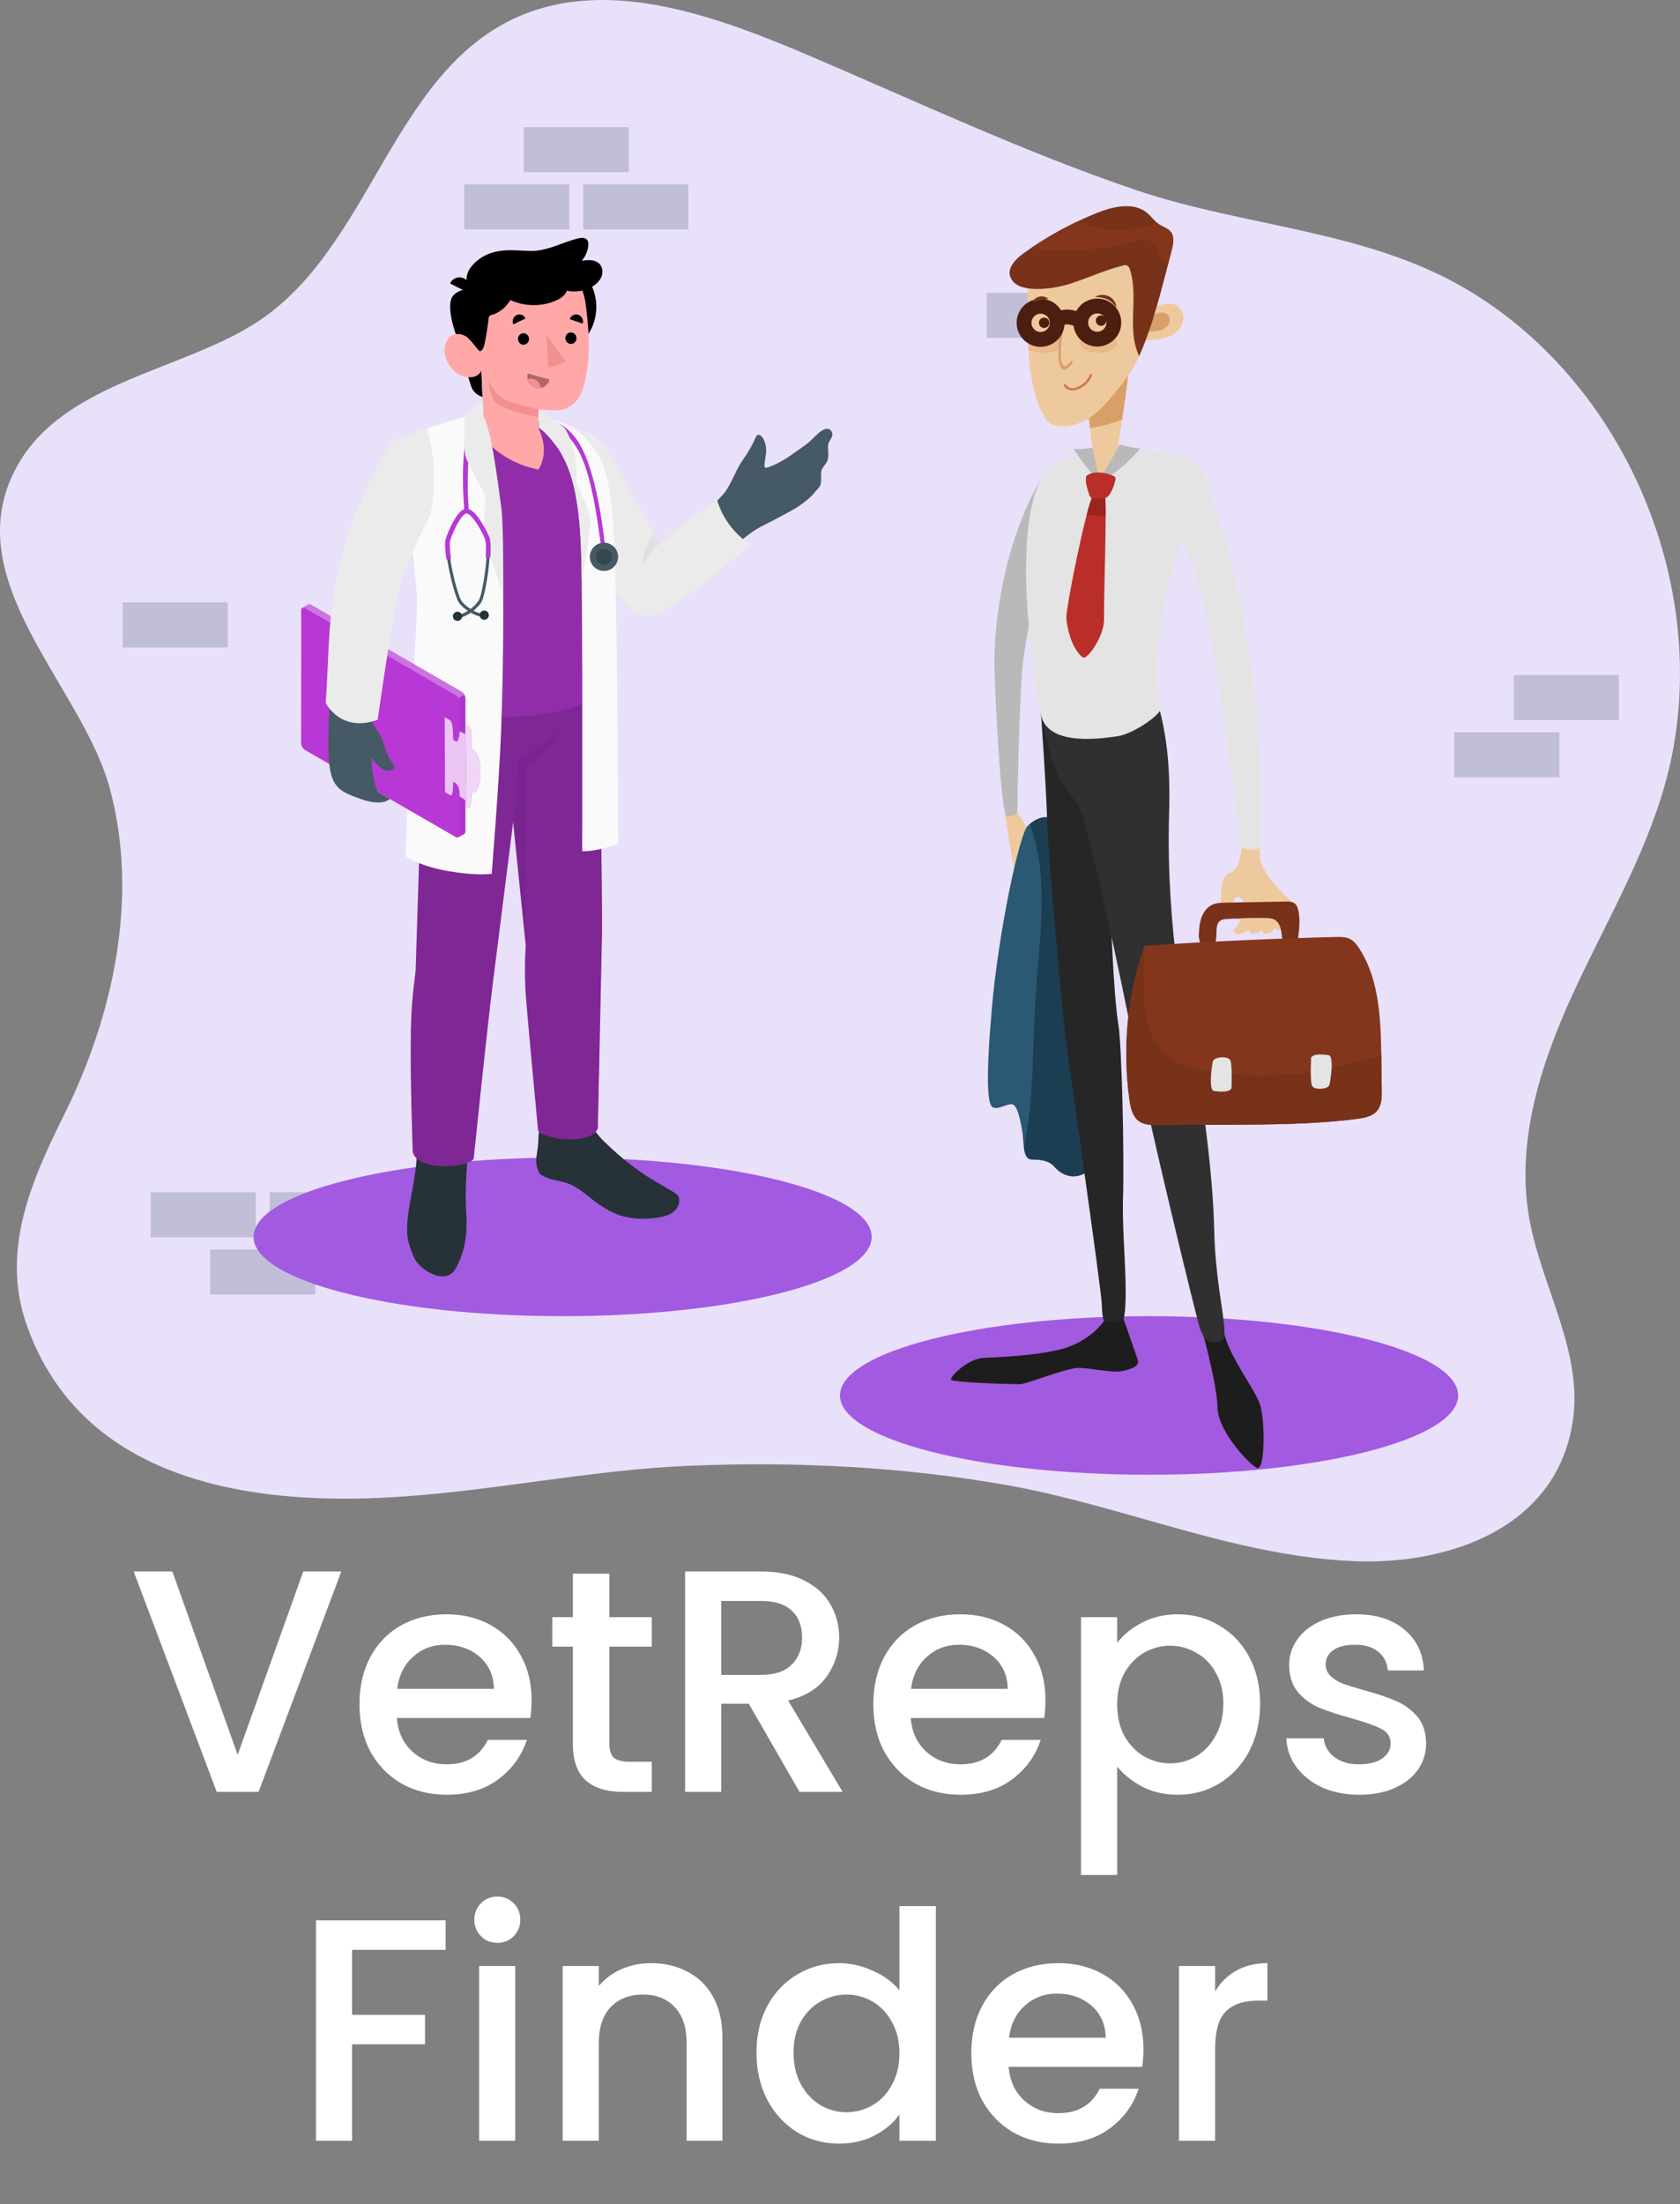 <svg width="106" height="139" viewBox="0 0 106 139" fill="none" xmlns="http://www.w3.org/2000/svg">
<rect x="0" y="0" width="106" height="139" fill="#808080" stroke="none"/>
<path d="M99.197 62.768C97.195 67.146 95.662 71.984 96.472 76.734C97.207 81.022 99.811 85.069 99.266 89.388C98.968 91.763 97.95 93.612 96.496 95C96.201 95.286 95.889 95.548 95.561 95.791C94.569 96.528 93.433 97.102 92.218 97.524C91.76 97.68 91.297 97.817 90.822 97.935C90.076 98.121 89.313 98.254 88.546 98.341C88.256 98.372 87.968 98.398 87.675 98.421C87.077 98.459 86.482 98.473 85.887 98.462C85.724 98.459 85.566 98.454 85.406 98.447C85.288 98.443 85.167 98.436 85.049 98.428C84.671 98.41 84.296 98.384 83.923 98.348C83.269 98.291 82.62 98.211 81.973 98.117C79.491 97.751 77.057 97.151 74.632 96.483C74.58 96.469 74.525 96.455 74.474 96.438C70.856 95.442 67.256 94.318 63.57 93.661C56.992 92.493 50.279 92.164 43.609 92.429C37.175 92.681 30.873 94.091 24.481 94.433C18.033 94.778 10.94 94.03 6.161 90.075C6.053 89.985 5.946 89.895 5.84 89.801C4.048 88.231 2.605 86.181 1.677 83.537C0.027 78.829 1.994 74.427 4.072 70.244C7.134 64.076 8.799 56.58 6.917 49.683C5.151 43.204 -2.776 36.6 1.014 29.514C3.958 24.012 11.691 23.399 16.449 20.159C23.282 15.508 24.732 5.06 32.11 1.329C37.975 -1.637 44.999 0.928 51.046 3.504C57.726 6.351 64.682 9.619 71.704 11.994C78.551 14.313 86.253 14.511 92.562 18.258C102.956 24.419 108.342 37.946 105.024 49.565C103.702 54.197 101.197 58.386 99.197 62.768Z" fill="#E9E0FA"/>
<path d="M19.893 78.793H13.262V81.634H19.893V78.793Z" fill="#C1BED7"/>
<path d="M16.135 75.184H9.504V78.026H16.135V75.184Z" fill="#C1BED7"/>
<path d="M23.647 75.184H17.016V78.026H23.647V75.184Z" fill="#C1BED7"/>
<path d="M33.041 10.859H39.672V8.018H33.041V10.859Z" fill="#C1BED7"/>
<path d="M36.799 14.468H43.43V11.626H36.799V14.468Z" fill="#C1BED7"/>
<path d="M29.291 14.468H35.922V11.626H29.291V14.468Z" fill="#C1BED7"/>
<path d="M95.513 45.409H102.145V42.567H95.513V45.409Z" fill="#C1BED7"/>
<path d="M91.76 49.018H98.391V46.176H91.76V49.018Z" fill="#C1BED7"/>
<path d="M14.369 37.988H7.738V40.83H14.369V37.988Z" fill="#C1BED7"/>
<path d="M68.889 18.47H62.258V21.312H68.889V18.47Z" fill="#C1BED7"/>
<path d="M72.5 93C83.27 93 92 90.761 92 88C92 85.239 83.27 83 72.5 83C61.73 83 53 85.239 53 88C53 90.761 61.73 93 72.5 93Z" fill="#A25AE0"/>
<path d="M35.5 83C46.27 83 55 80.761 55 78C55 75.239 46.27 73 35.5 73C24.73 73 16 75.239 16 78C16 80.761 24.73 83 35.5 83Z" fill="#A25AE0"/>
<path d="M65.978 29.752C65.978 29.752 62.981 33.895 62.74 41.448C62.716 42.195 62.999 49.331 63.437 51.422C63.518 51.81 64.195 52.279 64.198 50.948C64.2 49.617 64.338 43.098 64.58 41.425C64.823 39.752 65.915 34.283 66.755 32.955" fill="#B9B9B9"/>
<path d="M63.438 51.422C63.438 51.422 63.903 54.725 64.101 55.263C64.3 55.801 65.524 55.622 65.899 55.246C66.273 54.871 66.456 54.231 66.356 53.845C66.256 53.459 65.788 53.764 65.509 53.498C65.23 53.233 64.716 51.829 64.18 51.28C64.18 51.28 63.834 51.568 63.438 51.422Z" fill="#EFC99E"/>
<path d="M64.863 52.058C64.306 52.559 62.99 58.904 62.588 63.513C62.187 68.122 62.296 69.677 62.647 69.832C62.998 69.988 63.439 69.635 63.82 69.631C64.201 69.627 64.402 70.737 64.504 71.371C64.605 72.006 64.519 73.086 65.06 73.113C65.6 73.14 66.14 73.135 66.525 73.576C66.91 74.017 67.495 74.329 68.187 74.1C68.878 73.871 69.191 73.36 69.409 72.882C69.627 72.403 68.675 65.679 68.718 63.519C68.761 61.359 69.435 61.194 69.327 60.274C69.219 59.354 68.108 49.138 64.863 52.058Z" fill="#2B5873"/>
<path d="M68.721 63.519C68.764 61.359 69.438 61.194 69.33 60.274C69.223 59.364 68.134 49.36 64.971 51.97C64.978 51.984 64.986 51.996 64.992 52.011C66.29 55.488 65.514 59.655 65.314 63.255C65.141 66.356 65.231 69.379 64.606 72.369C64.66 72.768 64.767 73.098 65.063 73.113C65.603 73.14 66.143 73.135 66.528 73.576C66.914 74.017 67.499 74.329 68.19 74.1C68.881 73.871 69.194 73.36 69.412 72.882C69.63 72.404 68.678 65.679 68.721 63.519Z" fill="#1C3E52"/>
<path d="M75.879 84.016C75.879 84.016 76.796 87.317 76.816 88.759C76.835 90.201 78.724 92.252 79.28 92.562C79.837 92.872 79.823 89.601 79.514 88.613C79.204 87.625 77.585 85.61 77.222 84.013L75.879 84.016Z" fill="#1E1D1D"/>
<path d="M65.652 44.568C65.652 44.568 66.01 49.543 66.07 51.756C66.131 53.969 67.068 64.143 67.222 65.396C67.376 66.649 69.516 81.465 69.52 82.276C69.525 83.087 69.7 84.023 70.43 83.894C71.518 83.702 70.764 78.655 70.855 75.631C70.947 72.606 70.769 65.861 70.569 64.642C70.228 62.566 70.047 57.123 69.966 54.196C69.885 51.286 70.471 45.391 70.471 45.391" fill="#262626"/>
<path d="M72.712 43.258C73.684 46.046 73.846 48.51 73.763 51.335C73.549 58.534 74.875 65.075 75.185 66.003C75.617 67.299 76.537 73.662 76.611 77.579C76.685 81.496 77.674 84.347 77.054 84.551C76.561 84.712 76.018 84.85 75.655 83.58C75.31 82.375 72.537 70.944 71.713 66.739C71.196 64.096 69.657 56.326 68.229 51.177C68.103 50.722 66.99 49.52 66.615 48.61C66.345 47.958 65.746 45.427 65.656 44.988" fill="#303030"/>
<path d="M65.146 41.651C65.258 42.538 65.473 44.238 65.697 45.143C66.186 47.12 69.636 46.548 70.516 46.428C71.278 46.323 72.743 45.453 73.189 44.828C73.189 44.828 72.971 43.3 72.982 42.597C73.037 38.764 73.816 35.775 75.307 32.244C75.621 31.501 75.972 30.694 75.763 29.915C75.61 29.347 75.241 29.098 74.624 28.88C74.07 28.684 73.389 28.536 72.805 28.465C70.304 28.159 66.597 28.51 65.76 30.036C64.36 32.584 64.654 37.778 65.146 41.651Z" fill="#E4E4E4"/>
<path d="M68.59 25.506C68.729 26.635 68.868 27.764 69.007 28.893C69.02 28.997 69.082 30.011 69.138 30.099C69.275 30.317 69.345 30.248 69.597 30.192C69.72 30.165 70.382 28.887 70.433 28.687C70.578 28.117 71.216 23.78 71.284 22.661" fill="#EFC99E"/>
<path d="M70.803 26.458C71.017 25.014 71.245 23.305 71.284 22.661L68.59 25.506L68.774 26.998C69.478 26.902 70.148 26.709 70.803 26.458Z" fill="#D8A068"/>
<path d="M64.879 17.371C64.791 18.927 64.796 20.489 64.893 22.045C64.984 23.506 65.171 25.008 65.892 26.281C65.975 26.428 66.068 26.575 66.204 26.675C66.32 26.761 66.461 26.808 66.602 26.84C67.334 27.002 68.111 26.764 68.737 26.35C69.363 25.936 69.862 25.36 70.339 24.78C71.079 23.879 71.804 22.919 72.112 21.793C72.205 21.453 72.258 21.102 72.311 20.753C72.464 19.742 72.618 18.727 72.622 17.704C72.624 17.204 72.586 16.689 72.364 16.241C72.096 15.7 71.573 15.309 70.997 15.129C70.421 14.95 69.796 14.969 69.209 15.107" fill="#EFC99E"/>
<path d="M72.283 19.894C72.541 19.473 73.03 19.238 73.519 19.17C73.746 19.139 73.987 19.14 74.194 19.239C74.489 19.381 74.669 19.713 74.668 20.04C74.668 20.368 74.504 20.682 74.264 20.906C74.025 21.129 73.716 21.268 73.399 21.346C73.081 21.424 72.752 21.445 72.425 21.457C72.243 21.464 72.052 21.466 71.891 21.381" fill="#EFC99E"/>
<path d="M72.571 20.093C72.704 19.874 72.959 19.752 73.212 19.717C73.33 19.701 73.455 19.702 73.562 19.753C73.715 19.827 73.808 19.999 73.808 20.169C73.808 20.338 73.723 20.502 73.599 20.617C73.474 20.733 73.314 20.805 73.15 20.846C72.985 20.886 72.814 20.897 72.644 20.904C72.55 20.907 72.451 20.908 72.367 20.864" fill="#D8A068"/>
<path d="M63.776 17.52C64.177 18.524 66.341 18.262 67.475 17.907C68.609 17.552 69.691 17.034 70.844 16.748C70.926 16.727 71.014 16.709 71.093 16.737C71.213 16.781 71.27 16.916 71.307 17.038C71.85 18.808 71.074 20.787 71.876 22.454C72.765 20.48 73.344 18.035 73.926 15.777C74.027 15.385 74.113 14.925 73.858 14.611C73.679 14.39 73.381 14.312 73.144 14.156C72.85 13.963 72.651 13.655 72.381 13.43C71.522 12.715 70.233 13.017 69.196 13.433C67.546 14.097 65.977 14.963 64.536 16.006C64.036 16.369 63.495 16.97 63.776 17.52Z" fill="#783219"/>
<path d="M73.148 14.156C73.114 14.133 73.084 14.105 73.052 14.079C71.499 14.664 69.415 14.622 67.949 13.985C66.961 14.456 66.008 15 65.102 15.614C65.839 15.917 66.948 15.799 67.577 15.774C68.791 15.727 70.044 15.644 71.225 15.345C71.778 15.205 72.362 14.934 72.83 15.396C73.076 15.639 73.167 16.012 73.325 16.307C73.429 16.502 73.54 16.667 73.666 16.811C73.755 16.464 73.843 16.118 73.931 15.777C74.032 15.384 74.118 14.925 73.862 14.611C73.683 14.39 73.386 14.312 73.148 14.156Z" fill="#83361B"/>
<path d="M67.119 24.333C67.602 25.05 68.719 24.305 68.896 23.685C68.924 23.588 68.774 23.547 68.746 23.644C68.609 24.125 67.652 24.846 67.253 24.255C67.197 24.172 67.063 24.25 67.119 24.333Z" fill="#D37B4A"/>
<path opacity="0.2" d="M70.505 21.641C70.508 21.97 69.977 22.242 69.318 22.248C68.66 22.254 68.124 21.992 68.121 21.663C68.118 21.334 68.649 21.062 69.307 21.056C69.966 21.05 70.502 21.312 70.505 21.641Z" fill="#D37B4A"/>
<path opacity="0.2" d="M66.838 21.762C66.833 21.62 66.868 21.489 66.893 21.353C66.68 21.19 66.31 21.084 65.888 21.088C65.45 21.092 65.069 21.214 64.863 21.393C64.873 21.6 64.88 21.806 64.893 22.013C65.106 22.177 65.477 22.284 65.9 22.279C66.286 22.276 66.628 22.18 66.844 22.035C66.843 21.945 66.842 21.853 66.838 21.762Z" fill="#D37B4A"/>
<path d="M66.207 20.353C66.209 20.534 66.063 20.683 65.882 20.684C65.701 20.686 65.553 20.54 65.551 20.359C65.549 20.178 65.695 20.03 65.876 20.028C66.057 20.026 66.206 20.172 66.207 20.353Z" fill="#4B1F0F"/>
<path d="M69.801 20.216C69.803 20.397 69.657 20.546 69.476 20.547C69.295 20.549 69.146 20.404 69.144 20.222C69.143 20.041 69.288 19.893 69.47 19.891C69.651 19.889 69.799 20.035 69.801 20.216Z" fill="#4B1F0F"/>
<path d="M67.13 19.606C66.946 20.548 66.737 21.537 66.779 22.501C66.812 23.277 67.126 23.675 67.677 22.885C67.735 22.802 67.599 22.724 67.542 22.806C67.158 23.357 66.956 22.983 66.935 22.501C66.919 22.122 66.957 21.739 67 21.363C67.066 20.787 67.17 20.216 67.281 19.648C67.3 19.549 67.149 19.507 67.13 19.606Z" fill="#D8A068"/>
<path d="M66.703 20.348C66.709 20.925 66.245 21.397 65.668 21.403C65.091 21.408 64.619 20.945 64.613 20.368C64.608 19.79 65.072 19.318 65.649 19.313C66.226 19.308 66.698 19.771 66.703 20.348Z" stroke="#4B1F0F" stroke-width="0.936" stroke-miterlimit="10"/>
<path d="M70.278 20.331C70.283 20.909 69.819 21.381 69.242 21.386C68.665 21.392 68.193 20.928 68.188 20.351C68.182 19.774 68.646 19.302 69.223 19.296C69.8 19.291 70.272 19.755 70.278 20.331Z" stroke="#4B1F0F" stroke-width="0.936" stroke-miterlimit="10"/>
<path d="M66.699 20.245C66.699 20.245 67.097 19.68 68.188 20.231" stroke="#4B1F0F" stroke-width="0.936" stroke-miterlimit="10"/>
<path d="M74.871 28.984C75.709 29.252 76.145 30.37 76.305 30.84C78.922 38.489 79.731 45.969 79.468 53.984C79.208 54.233 78.744 54.101 78.525 53.814C78.307 53.528 78.265 53.148 78.227 52.789C78.112 51.714 77.961 50.642 77.811 49.571C77.688 48.694 77.565 47.817 77.442 46.94C77.031 44.02 76.621 41.097 75.968 38.222C75.558 36.418 75.038 34.601 74.012 33.061" fill="#E4E4E4"/>
<path d="M68.319 41.458C67.626 40.923 67.325 39.623 67.282 38.996C67.24 38.37 68.544 31.903 68.962 31.254C69.38 30.604 69.584 30.75 69.718 31.247C69.852 31.743 69.633 37.904 69.662 39.011C69.69 40.117 68.579 41.658 68.319 41.458Z" fill="#BA2E2A"/>
<path d="M69.758 32.572C69.76 31.878 69.749 31.375 69.715 31.247C69.581 30.75 69.377 30.605 68.959 31.254C68.863 31.403 68.72 31.858 68.559 32.477C68.959 32.49 69.359 32.526 69.758 32.572Z" fill="#9B2320"/>
<path d="M69.369 30.348C69.222 29.792 69.112 28.922 68.965 28.366C68.955 28.329 68.944 28.289 68.913 28.267C68.878 28.242 68.831 28.248 68.788 28.254C68.442 28.305 68.092 28.326 67.742 28.317C68.203 29.054 68.75 29.737 69.369 30.348Z" fill="#B9B9B9"/>
<path d="M69.367 30.348C69.609 29.741 70.307 28.771 70.549 28.165C70.565 28.125 70.584 28.082 70.622 28.061C70.664 28.038 70.717 28.051 70.764 28.064C71.147 28.168 71.539 28.24 71.934 28.279C71.313 29.046 70.349 29.957 69.367 30.348Z" fill="#B9B9B9"/>
<path d="M68.539 30.02C68.971 29.641 69.8 29.802 70.26 30.015C70.3 30.035 70.342 30.058 70.366 30.096C70.397 30.147 70.388 30.212 70.376 30.271C70.318 30.557 70.213 30.834 70.068 31.087C70.001 31.202 69.921 31.318 69.802 31.38C69.681 31.442 69.538 31.439 69.403 31.436C69.278 31.432 69.153 31.429 69.028 31.425C68.968 31.423 68.906 31.421 68.854 31.391C68.779 31.347 68.747 31.257 68.721 31.174C68.644 30.921 68.437 30.433 68.539 30.02Z" fill="#BA2E2A"/>
<path d="M69.655 83.31C69.655 83.31 68.902 84.45 67.26 84.99C65.849 85.455 63.131 85.589 62.099 85.626C61.068 85.663 59.956 86.808 60.001 87.001C60.047 87.195 64.035 87.296 64.379 87.292C64.723 87.289 67.282 86.269 68.037 86.262C68.793 86.255 70.185 86.602 70.823 86.457C71.46 86.313 71.922 86.143 71.78 85.729C71.639 85.316 70.898 83.188 70.898 83.188C70.898 83.188 70.757 83.473 69.655 83.31Z" fill="#1E1D1D"/>
<path d="M78.334 53.416C78.334 53.416 78.301 54.84 77.611 55.04C76.921 55.24 77.087 56.663 77.008 57.065C76.928 57.467 77.165 57.617 77.484 57.738C77.803 57.86 78.04 58.065 78.247 58.022C78.454 57.978 78.561 57.604 78.711 57.367C78.861 57.131 78.692 56.717 78.418 57.038C78.144 57.359 77.813 57.431 77.756 57.224C77.698 57.017 77.888 56.586 78.095 56.543C78.302 56.5 79.463 54.204 79.47 53.983C79.477 53.763 79.486 53.474 79.486 53.474C79.486 53.474 78.799 53.758 78.334 53.416Z" fill="#EFC99E"/>
<path d="M78.033 56.569C78.033 56.569 78.519 56.493 78.424 57.204C78.33 57.915 78.168 58.396 77.957 58.518C77.746 58.64 77.832 58.888 78.118 58.885C78.403 58.883 78.661 58.788 78.797 58.611C78.797 58.611 78.809 58.934 79.15 58.876C79.49 58.817 79.591 58.65 79.591 58.65C79.591 58.65 79.675 58.856 79.805 58.876C79.934 58.896 80.236 58.822 80.347 58.652C80.438 58.513 80.438 58.513 80.438 58.513C80.438 58.513 80.485 58.651 80.734 58.63C80.983 58.609 81.089 58.212 81.207 57.962C81.324 57.712 81.56 57.249 81.576 57.009C81.592 56.769 79.443 55.304 79.477 53.792L78.85 54.434L78.033 56.569Z" fill="#EFC99E"/>
<path d="M75.637 59.052C75.653 58.669 75.669 58.279 75.79 57.914C75.91 57.549 76.149 57.206 76.5 57.049C76.755 56.935 77.042 56.928 77.32 56.923C78.581 56.9 79.842 56.876 81.102 56.853C81.32 56.849 81.562 56.854 81.723 57.001C81.833 57.103 81.883 57.253 81.915 57.399C82.049 57.993 81.973 58.612 81.895 59.217C81.889 59.266 81.882 59.318 81.851 59.357C81.826 59.389 81.789 59.408 81.753 59.425C81.579 59.508 81.395 59.569 81.206 59.605C81.166 59.613 81.123 59.619 81.086 59.603C81.043 59.584 81.018 59.539 80.999 59.496C80.89 59.247 80.881 58.968 80.833 58.7C80.784 58.432 80.678 58.151 80.445 58.011C80.283 57.914 80.086 57.9 79.897 57.894C79.085 57.864 78.272 57.906 77.46 57.948C77.285 57.957 77.096 57.971 76.961 58.084C76.824 58.199 76.778 58.389 76.762 58.567C76.737 58.864 76.774 59.171 76.676 59.452C76.578 59.733 76.273 59.978 75.996 59.871C75.714 59.761 75.7 59.348 75.637 59.052Z" fill="#783219"/>
<path d="M72.225 59.641C76.243 59.373 80.265 59.188 84.289 59.087C84.603 59.079 84.933 59.075 85.211 59.229C85.443 59.358 85.614 59.582 85.762 59.811C87.049 61.793 87.125 64.355 87.156 66.758C87.164 67.418 87.173 68.077 87.181 68.736C87.187 69.172 87.181 69.645 86.931 69.991C86.64 70.393 86.116 70.494 85.641 70.555C82.9 70.907 80.131 70.918 77.37 70.927C75.914 70.932 74.459 70.938 73.003 70.943C72.603 70.944 72.175 70.936 71.849 70.691C71.439 70.383 71.322 69.803 71.252 69.276C70.82 66.059 71.12 62.671 72.225 59.641Z" fill="#83361B"/>
<path d="M87.152 66.516C83.706 67.676 79.978 68.166 76.369 67.594C74.792 67.345 73.292 66.815 72.65 65.238C71.95 63.517 72.171 61.558 72.192 59.736C71.114 62.742 70.824 66.093 71.252 69.276C71.322 69.803 71.439 70.383 71.849 70.691C72.175 70.936 72.603 70.944 73.003 70.943C74.459 70.938 75.914 70.932 77.37 70.927C80.131 70.918 82.9 70.907 85.641 70.555C86.116 70.493 86.64 70.393 86.931 69.991C87.181 69.645 87.187 69.172 87.181 68.736C87.173 68.077 87.164 67.418 87.156 66.758C87.154 66.678 87.153 66.597 87.152 66.516Z" fill="#783219"/>
<path d="M77.702 68.624C77.702 68.624 77.757 67.21 77.634 66.883C77.511 66.555 76.601 66.646 76.529 66.926C76.457 67.205 76.24 68.762 76.602 68.803C76.963 68.844 77.574 68.906 77.702 68.624Z" fill="#E4E4E4"/>
<path d="M82.724 66.706C82.724 66.706 82.653 68.119 82.773 68.448C82.894 68.776 83.804 68.695 83.879 68.416C83.954 68.137 84.187 66.583 83.826 66.538C83.465 66.493 82.854 66.425 82.724 66.706Z" fill="#E4E4E4"/>
<path d="M69.094 18.722C69.216 18.642 69.361 18.604 69.508 18.596C69.656 18.586 69.808 18.616 69.948 18.678C70.085 18.744 70.211 18.841 70.293 18.968C70.383 19.088 70.429 19.232 70.445 19.374C70.344 19.268 70.263 19.164 70.164 19.082C70.07 18.996 69.967 18.929 69.855 18.879C69.633 18.773 69.379 18.74 69.094 18.722Z" fill="#783219"/>
<path d="M65.144 19.071C65.174 18.974 65.238 18.895 65.315 18.834C65.392 18.771 65.485 18.729 65.583 18.706C65.778 18.663 65.994 18.706 66.136 18.846C66.036 18.864 65.951 18.868 65.868 18.88C65.785 18.89 65.708 18.904 65.631 18.921C65.476 18.953 65.33 19.007 65.144 19.071Z" fill="#783219"/>
<path d="M37.416 71.169C37.474 71.219 37.6 71.406 37.829 71.678C38.031 71.917 38.236 72.097 38.584 72.425C39.134 72.944 39.633 73.341 40.296 73.819C41.012 74.333 41.671 74.675 42.537 75.202C42.625 75.256 42.713 75.318 42.772 75.403C42.821 75.474 42.846 75.559 42.855 75.645C42.893 75.995 42.66 76.331 42.359 76.514C42.059 76.698 41.701 76.758 41.352 76.804C40.559 76.908 39.699 76.87 38.954 76.581C38.296 76.326 37.689 75.906 37.144 75.458C36.679 75.076 36.177 74.712 35.589 74.551C35.084 74.413 34.447 74.36 34.039 73.998C33.722 73.344 33.844 73.015 33.931 72.373C34.004 71.83 33.914 71.06 34.223 71.12L34.791 70.91C34.782 71.21 35.481 71.433 36.035 71.502C36.494 71.559 37.377 71.546 37.4 71.329C37.4 71.329 37.416 71.171 37.416 71.169Z" fill="#263238"/>
<path d="M26.682 70.482C26.211 70.49 26.377 72.272 26.256 73.443C26.126 74.698 25.858 75.654 25.74 76.683C25.605 77.859 25.71 78.352 26.132 79.318C26.46 80.07 28.108 81.101 28.733 80.025C29.366 78.937 29.494 77.722 29.423 76.551C29.348 75.34 29.398 74.519 29.455 73.6C29.511 72.684 29.854 70.818 29.245 70.701L29.215 71.017C28.995 71.455 26.908 71.757 26.661 70.916L26.682 70.482Z" fill="#263238"/>
<path d="M26.755 43.812C26.71 46.093 26.227 61.181 26.227 61.181C26.178 61.758 25.971 62.82 25.927 64.898C25.865 67.912 26.043 72.609 26.043 72.609C26.238 73.881 29.566 73.658 29.887 73.07C29.887 73.07 30.715 65.016 31.091 62.032C31.42 59.429 32.376 51.841 32.376 51.841L33.176 59.663C33.176 59.663 33.053 61.018 33.18 62.802C33.278 64.182 33.948 71.251 33.948 71.251C33.96 71.758 37.259 72.331 37.721 71.152C37.721 71.152 37.961 60.019 37.986 58.753C38.013 57.31 37.812 43.649 37.812 43.649L26.755 43.812Z" fill="#B738D5"/>
<path opacity="0.3" d="M26.755 43.812C26.71 46.093 26.227 61.181 26.227 61.181C26.178 61.758 25.971 62.82 25.927 64.898C25.865 67.912 26.043 72.609 26.043 72.609C26.238 73.881 29.566 73.658 29.887 73.07C29.887 73.07 30.715 65.016 31.091 62.032C31.42 59.429 32.376 51.841 32.376 51.841L33.176 59.663C33.176 59.663 33.053 61.018 33.18 62.802C33.278 64.182 33.948 71.251 33.948 71.251C33.96 71.758 37.259 72.331 37.721 71.152C37.721 71.152 37.961 60.019 37.986 58.753C38.013 57.31 37.812 43.649 37.812 43.649L26.755 43.812Z" fill="black"/>
<path opacity="0.05" d="M32.765 47.722C32.765 47.722 34.082 47.278 35.328 46.075C35.328 46.075 34.919 47.269 33.242 48.252L33.12 59.093L32.379 51.841L32.765 47.722Z" fill="black"/>
<path d="M44.784 32.069C45.116 31.711 45.658 31.16 45.728 31.059C46.263 30.294 46.361 29.735 46.908 28.945C47.454 28.156 47.619 27.712 47.69 27.561C47.843 27.234 48.103 27.538 48.185 27.709C48.321 27.996 48.373 28.324 48.327 28.639C48.294 28.861 48.255 29.087 48.233 29.309C48.214 29.506 48.289 29.532 48.483 29.463C48.881 29.32 49.302 29.108 49.653 28.875C50.03 28.625 50.393 28.353 50.764 28.099C51.11 27.862 51.348 27.567 51.659 27.303C51.893 27.105 52.277 26.863 52.479 27.235C52.6 27.459 52.42 27.668 52.318 27.855C52.202 28.069 52.251 28.249 52.26 28.479C52.269 28.726 52.268 29.01 52.115 29.218C51.954 29.437 51.819 29.567 51.804 29.856C51.792 30.094 51.84 30.33 51.766 30.565C51.704 30.759 51.533 30.881 51.41 31.038C51.174 31.341 50.931 31.526 50.631 31.754C50.269 32.029 49.94 32.199 49.536 32.418C48.61 32.92 48.273 33.069 47.964 33.235C47.523 33.472 46.892 33.942 46.466 34.361C45.739 33.694 45.063 33.07 44.784 32.069Z" fill="#455A64"/>
<path d="M35.951 26.884C38.151 27.414 38.429 28.585 39.551 30.547C40.672 32.51 41.571 34.288 41.571 34.288L45.233 31.503C45.606 32.746 46.346 33.655 47.328 34.343C47.328 34.343 44.338 36.938 43.012 37.784C41.775 38.574 40.621 39.599 39.311 37.953C37.39 35.539 35.951 32.933 35.951 32.933L35.951 26.884Z" fill="#EBEBEB"/>
<path d="M41.57 34.288C41.044 34.724 40.554 35.656 40.554 35.656C40.554 35.656 40.513 34.429 41.26 33.685L41.57 34.288Z" fill="#E0E0E0"/>
<path d="M30.548 26.594C30.122 26.696 28.77 27.06 27.672 27.447C26.929 27.709 26.43 28.299 26.287 28.507C25.49 29.671 26.209 32.256 26.795 37.128C26.75 40.274 26.66 44.184 26.66 44.184C28.106 45.237 34.853 45.953 37.897 43.731C37.897 43.731 37.997 31.926 37.797 30.391C37.412 27.453 36.261 26.668 33.886 26.529L30.548 26.594Z" fill="#B738D5"/>
<path opacity="0.2" d="M30.548 26.594C30.122 26.696 28.77 27.06 27.672 27.447C26.929 27.709 26.43 28.299 26.287 28.507C25.49 29.671 26.209 32.256 26.795 37.128C26.75 40.274 26.66 44.184 26.66 44.184C28.106 45.237 34.853 45.953 37.897 43.731C37.897 43.731 37.997 31.926 37.797 30.391C37.412 27.453 36.261 26.668 33.886 26.529L30.548 26.594Z" fill="black"/>
<path d="M31.277 19.428C31.318 21.181 32.773 22.568 34.526 22.526C36.279 22.484 37.666 21.029 37.624 19.276C37.582 17.523 36.127 16.136 34.374 16.178C32.622 16.22 31.235 17.675 31.277 19.428Z" fill="black"/>
<path d="M29.017 21.74C29.017 21.74 29.589 24.144 29.805 24.536C30.02 24.928 30.449 25.031 30.449 25.031L30.373 23.332L29.017 21.74Z" fill="black"/>
<path d="M29.58 18.263C29.58 18.263 29.024 18.181 28.602 18.633C28.189 19.076 28.458 20.425 29.017 21.74L29.988 21.828L29.58 18.263Z" fill="black"/>
<path d="M30.277 21.822C30.085 21.942 29.799 21.576 29.554 21.331C29.308 21.086 28.518 20.762 28.147 21.593C27.77 22.441 28.538 23.53 29.158 23.708C30.227 24.016 30.37 23.332 30.37 23.332L30.552 27.664C31.308 28.587 32.6 29.351 33.966 29.612C34.407 28.959 34.447 28 33.994 27.05L33.962 25.808C33.962 25.808 34.927 25.931 35.394 25.848C36.171 25.708 36.65 25.082 36.864 24.231C37.19 22.932 37.27 21.481 36.944 19.106C36.542 16.187 33.118 16.241 31.309 17.441C29.5 18.641 30.277 21.822 30.277 21.822Z" fill="#FFA8A7"/>
<path d="M30.286 22.149C30.188 22.153 29.802 21.545 29.555 21.331C29.213 21.034 29.579 18.263 29.579 18.263C29.579 18.263 29.146 17.492 29.774 16.767C30.452 15.984 31.343 15.756 32.362 15.78C32.735 15.789 33.102 15.82 33.473 15.827C33.916 15.835 34.355 15.736 34.775 15.602C35.345 15.42 35.896 15.174 36.479 15.034C36.667 14.989 36.894 14.967 37.027 15.107C37.128 15.215 37.134 15.379 37.115 15.525C37.073 15.862 36.929 16.185 36.707 16.442C36.908 16.416 37.11 16.39 37.311 16.413C37.512 16.436 37.714 16.514 37.848 16.666C38.037 16.88 38.054 17.211 37.941 17.473C37.827 17.735 37.601 17.936 37.354 18.08C36.878 18.357 36.297 18.448 35.759 18.331C35.665 18.632 35.373 18.823 35.085 18.95C34.18 19.349 33.102 19.339 32.205 18.922C32.221 18.93 31.906 19.317 31.874 19.349C31.741 19.481 31.59 19.596 31.427 19.689C31.349 19.734 31.268 19.774 31.185 19.809C31.109 19.841 30.976 19.854 30.912 19.902C30.81 19.979 30.821 20.186 30.803 20.309C30.751 20.658 30.706 21.009 30.639 21.355C30.597 21.574 30.562 21.896 30.407 22.072C30.374 22.109 30.339 22.146 30.286 22.149Z" fill="black"/>
<path d="M29.587 18.478L28.397 17.875C28.555 17.535 28.951 17.393 29.279 17.56C29.607 17.726 29.745 18.137 29.587 18.478Z" fill="black"/>
<path d="M33.965 25.809C33.965 25.809 32.368 25.471 31.751 25.162C31.338 24.956 30.931 24.256 30.827 24.017C30.827 24.017 30.863 24.892 31.238 25.348C31.697 25.907 33.977 26.307 33.977 26.307L33.965 25.809Z" fill="#F28F8F"/>
<path d="M33.378 21.395C33.368 21.596 33.204 21.749 33.011 21.739C32.819 21.729 32.671 21.558 32.681 21.358C32.691 21.158 32.856 21.004 33.048 21.014C33.241 21.025 33.389 21.195 33.378 21.395Z" fill="black"/>
<path d="M33.156 20.082L32.389 20.455C32.29 20.235 32.382 19.973 32.593 19.87C32.805 19.767 33.057 19.862 33.156 20.082Z" fill="black"/>
<path d="M36.766 20.406L35.953 20.127C36.022 19.898 36.26 19.774 36.485 19.851C36.709 19.928 36.835 20.176 36.766 20.406Z" fill="black"/>
<path d="M36.37 21.297C36.388 21.496 36.247 21.672 36.055 21.689C35.863 21.706 35.692 21.558 35.674 21.359C35.656 21.16 35.796 20.984 35.988 20.967C36.181 20.949 36.351 21.097 36.37 21.297Z" fill="black"/>
<path d="M34.479 21.099L34.605 23.198L35.699 22.818L34.479 21.099Z" fill="#F28F8F"/>
<path d="M33.293 23.555L34.668 23.931C34.572 24.324 34.186 24.559 33.806 24.455C33.426 24.351 33.197 23.948 33.293 23.555Z" fill="#B16668"/>
<path d="M33.294 23.903C33.353 23.884 33.416 23.871 33.482 23.871C33.821 23.871 34.096 24.13 34.129 24.459C34.121 24.462 34.112 24.465 34.104 24.468C34.008 24.485 33.908 24.482 33.807 24.455C33.541 24.382 33.352 24.162 33.294 23.903Z" fill="#F28F8F"/>
<path d="M30.132 26.06C30.132 26.06 31.224 30.016 31.533 32.444C31.843 34.872 31.783 41.724 31.618 46.074C31.498 49.243 31.025 55.099 31.025 55.099C31.025 55.099 30.243 55.257 28.355 54.945C26.748 54.68 25.934 54.203 25.589 53.997C25.589 53.997 25.887 45.092 26.113 41.983C26.321 39.116 26.314 37.539 26.314 37.539L25.638 30.995C25.638 30.995 25.707 27.483 26.917 27.041C28.209 26.568 30.132 26.06 30.132 26.06Z" fill="#FAFAFA"/>
<path d="M29.297 43.797L28.93 44.01H28.927C28.915 43.991 28.904 43.972 28.892 43.956C28.866 43.92 28.835 43.887 28.804 43.861C28.788 43.847 28.771 43.835 28.754 43.826L25.729 42.082C25.653 42.037 24.971 41.646 24.833 41.568L24.471 41.359L19.249 38.349C19.19 38.313 19.133 38.306 19.091 38.325L19.446 38.117C19.465 38.107 19.486 38.1 19.51 38.1C19.543 38.1 19.581 38.11 19.619 38.133L24.604 41.006L25.194 41.347C25.194 41.347 25.919 41.764 26.075 41.852C26.087 41.859 26.094 41.864 26.099 41.866L29.124 43.612C29.141 43.622 29.157 43.633 29.174 43.648C29.221 43.686 29.264 43.738 29.297 43.797Z" fill="#B738D5"/>
<path opacity="0.3" d="M29.297 43.797L28.93 44.01H28.927C28.915 43.991 28.904 43.972 28.892 43.956C28.866 43.92 28.835 43.887 28.804 43.861C28.788 43.847 28.771 43.835 28.754 43.826L25.729 42.082C25.653 42.037 24.971 41.646 24.833 41.568L24.471 41.359L19.249 38.349C19.19 38.313 19.133 38.306 19.091 38.325L19.446 38.117C19.465 38.107 19.486 38.1 19.51 38.1C19.543 38.1 19.581 38.11 19.619 38.133L24.604 41.006L25.194 41.347C25.194 41.347 25.919 41.764 26.075 41.852C26.087 41.859 26.094 41.864 26.099 41.866L29.124 43.612C29.141 43.622 29.157 43.633 29.174 43.648C29.221 43.686 29.264 43.738 29.297 43.797Z" fill="white"/>
<path d="M28.909 52.809C28.913 52.808 28.916 52.807 28.92 52.805L29.301 52.584C29.342 52.557 29.367 52.504 29.367 52.428V44.038C29.367 43.959 29.339 43.873 29.294 43.796L28.927 44.011V44.012C28.971 44.088 28.998 44.175 28.998 44.253V52.675C28.998 52.738 28.96 52.788 28.909 52.809Z" fill="#B738D5"/>
<path opacity="0.05" d="M28.909 52.809C28.913 52.808 28.916 52.807 28.92 52.805L29.301 52.584C29.342 52.557 29.367 52.504 29.367 52.428V44.038C29.367 43.959 29.339 43.873 29.294 43.796L28.927 44.011V44.012C28.971 44.088 28.998 44.175 28.998 44.253V52.675C28.998 52.738 28.96 52.788 28.909 52.809Z" fill="black"/>
<path d="M19.004 38.49L19 46.87C19 47.027 19.11 47.218 19.246 47.296L28.782 52.801C28.879 52.857 29 52.787 29 52.676V44.253C29 44.175 28.973 44.087 28.928 44.011C28.883 43.934 28.821 43.867 28.755 43.827L25.729 42.081C25.652 42.037 24.97 41.646 24.833 41.568L19.25 38.348C19.189 38.313 19.132 38.307 19.09 38.325L19.079 38.33C19.078 38.331 19.076 38.332 19.074 38.333L19.071 38.335C19.03 38.361 19.004 38.415 19.004 38.49Z" fill="#B738D5"/>
<path d="M20.867 44.058C20.961 43.452 21.05 42.864 21.138 42.3L23.707 43.252C23.576 43.954 23.484 44.619 23.459 45.193C23.447 45.474 23.547 45.749 23.725 45.968C24.203 46.554 24.178 47.001 24.473 47.635C24.704 48.132 24.977 48.328 24.89 48.432C24.777 48.564 24.437 48.726 24.044 48.443C23.846 48.3 23.721 48.14 23.443 47.792C23.443 47.792 23.446 48.947 23.812 49.93L24.594 50.382C24.594 50.382 24.152 50.877 22.798 50.398C21.269 49.857 20.723 49.63 20.719 46.981C20.718 46.218 20.719 45.014 20.867 44.058Z" fill="#455A64"/>
<path d="M26.916 27.041C25.381 27.404 24.578 27.854 24.096 28.829C23.254 30.532 22.102 32.639 21.351 35.917C20.647 38.987 20.765 41.522 20.549 44.315C20.549 44.315 21.463 46.239 23.834 45.39C23.834 45.39 24.394 41.246 24.998 38.1C25.525 35.361 27.108 32.605 27.108 32.605C27.108 32.605 27.857 29.917 26.916 27.041Z" fill="#EBEBEB"/>
<path d="M29.547 50.951C29.662 51.022 29.71 50.807 29.738 50.492L29.748 49.909C29.748 49.909 30.193 50.308 30.302 48.961C30.422 47.479 29.758 47.207 29.758 47.207C29.758 47.207 29.755 46.961 29.755 46.473C29.755 45.985 29.652 45.866 29.539 45.784L29.372 45.7V50.847C29.373 50.847 29.433 50.88 29.547 50.951Z" fill="#B738D5"/>
<g opacity="0.8">
<path d="M29.547 50.951C29.662 51.022 29.71 50.807 29.738 50.492L29.748 49.909C29.748 49.909 30.193 50.308 30.302 48.961C30.422 47.479 29.758 47.207 29.758 47.207C29.758 47.207 29.755 46.961 29.755 46.473C29.755 45.985 29.652 45.866 29.539 45.784L29.372 45.7V50.847C29.373 50.847 29.433 50.88 29.547 50.951Z" fill="white"/>
</g>
<path d="M29.385 46.301L29.002 46.127C29.01 46.291 28.919 46.846 28.759 46.753C28.719 46.73 28.66 46.693 28.594 46.651C28.585 46.005 28.545 45.513 28.393 45.422L28.059 45.221L28.08 49.954C28.08 49.954 28.23 50.044 28.414 50.154C28.558 50.241 28.588 49.771 28.595 49.291C28.621 49.307 28.648 49.323 28.677 49.341C28.96 49.515 29.002 49.776 29.002 50.218L29.43 50.516L29.385 46.301Z" fill="#B738D5"/>
<path opacity="0.7" d="M29.385 46.301L29.002 46.127C29.01 46.291 28.919 46.846 28.759 46.753C28.719 46.73 28.66 46.693 28.594 46.651C28.585 46.005 28.545 45.513 28.393 45.422L28.059 45.221L28.08 49.954C28.08 49.954 28.23 50.044 28.414 50.154C28.558 50.241 28.588 49.771 28.595 49.291C28.621 49.307 28.648 49.323 28.677 49.341C28.96 49.515 29.002 49.776 29.002 50.218L29.43 50.516L29.385 46.301Z" fill="white"/>
<path d="M29.286 32.313C29.293 32.163 29.272 31.838 29.246 31.428C29.119 29.422 29.302 26.521 29.979 26.376L30.039 26.652C29.544 26.759 29.466 30.436 29.529 31.41C29.555 31.829 29.576 32.16 29.569 32.326L29.286 32.313Z" fill="#B738D5"/>
<path d="M30.456 25.342C30.279 25.383 30.089 25.412 29.85 25.728C29.628 26.022 29.316 26.279 29.316 26.279C29.316 26.279 29.214 28.382 29.398 28.861C29.558 29.276 30.619 31.237 30.619 31.237C30.619 31.237 30.549 33.143 30.533 33.711C30.517 34.279 31.618 36.654 31.741 37.758C31.741 37.758 31.796 33.275 31.632 32.03C31.348 29.863 30.986 27.151 30.507 26.263L30.456 25.342Z" fill="#EBEBEB"/>
<path d="M29.7 38.639C30 38.812 30.322 38.921 30.565 38.891L30.541 38.694C30.359 38.717 30.116 38.638 29.874 38.509C30.076 38.345 30.253 38.156 30.37 37.976C30.652 37.539 31.098 34.545 30.825 33.88C30.598 33.327 29.938 32.128 29.436 32.128C29.431 32.128 29.427 32.128 29.423 32.128C28.92 32.149 28.355 33.417 28.174 33.992C27.959 34.678 28.657 37.623 28.976 38.035C29.107 38.205 29.3 38.378 29.516 38.524C29.285 38.673 29.042 38.771 28.867 38.766L28.859 38.963C28.867 38.964 28.875 38.964 28.883 38.964C29.124 38.964 29.424 38.831 29.7 38.639ZM30.642 33.955C30.893 34.566 30.466 37.462 30.203 37.868C30.088 38.047 29.899 38.24 29.69 38.401C29.467 38.258 29.263 38.082 29.133 37.914C28.837 37.531 28.166 34.682 28.363 34.052C28.605 33.28 29.136 32.338 29.431 32.326C29.433 32.326 29.435 32.326 29.437 32.326C29.735 32.326 30.337 33.212 30.642 33.955Z" fill="#455A64"/>
<path d="M30.843 38.78C30.85 38.941 30.726 39.077 30.565 39.083C30.405 39.09 30.269 38.965 30.262 38.805C30.256 38.645 30.38 38.509 30.54 38.502C30.701 38.495 30.837 38.62 30.843 38.78Z" fill="#263238"/>
<path d="M29.156 38.852C29.163 39.013 29.038 39.148 28.878 39.155C28.717 39.162 28.582 39.038 28.575 38.877C28.568 38.717 28.693 38.581 28.853 38.574C29.014 38.567 29.149 38.692 29.156 38.852Z" fill="#263238"/>
<path d="M30.874 35.178L30.707 35.166C30.672 35.164 30.645 35.133 30.647 35.097C30.681 34.544 30.662 34.137 30.596 33.974C30.303 33.26 29.697 32.365 29.433 32.376C29.169 32.387 28.641 33.331 28.41 34.067C28.357 34.235 28.374 34.643 28.454 35.19C28.459 35.225 28.436 35.259 28.4 35.265L28.235 35.29C28.2 35.296 28.166 35.27 28.16 35.234C28.07 34.619 28.058 34.197 28.127 33.978C28.251 33.584 28.833 32.104 29.42 32.079C30.008 32.054 30.713 33.479 30.87 33.862C30.957 34.073 30.982 34.495 30.943 35.116C30.941 35.151 30.91 35.18 30.874 35.178Z" fill="#B738D5"/>
<path d="M33.976 26.208C35.841 26.64 36.492 27.109 37.156 27.884C37.972 28.836 38.594 29.708 38.782 34.793C38.97 39.878 39.008 53.213 39.008 53.213C39.008 53.213 37.618 53.728 36.733 53.674C36.733 53.674 36.777 38.444 36.67 34.849C36.562 31.255 36.018 29.502 35.24 28.318C35.022 27.325 34.596 26.749 33.984 26.539L33.976 26.208Z" fill="#FAFAFA"/>
<path d="M34.452 26.445C34.8 26.431 35.937 26.767 36.703 28.236C37.469 29.705 37.861 32.147 37.964 32.831C38.067 33.515 38.23 34.84 38.23 34.84L37.988 34.882C37.988 34.882 37.75 33.203 37.682 32.766C37.386 30.845 36.983 29.233 36.432 28.313C35.774 27.214 35.184 26.929 34.503 26.739L34.452 26.445Z" fill="#B738D5"/>
<path d="M37.218 35.187C37.258 35.678 37.689 36.044 38.18 36.004C38.671 35.964 39.037 35.533 38.997 35.042C38.957 34.551 38.526 34.185 38.035 34.225C37.544 34.265 37.178 34.696 37.218 35.187Z" fill="#455A64"/>
<path d="M37.604 35.156C37.627 35.435 37.872 35.642 38.151 35.62C38.43 35.597 38.638 35.352 38.615 35.073C38.593 34.794 38.348 34.586 38.069 34.609C37.789 34.632 37.582 34.876 37.604 35.156Z" fill="#37474F"/>
<path d="M35.242 28.318C36.02 29.502 36.564 31.255 36.672 34.849C36.684 35.277 36.695 35.877 36.705 36.599V36.599C36.705 36.599 37.346 33.342 37.233 32.65C37.118 31.959 36.369 30.524 36.369 30.524C36.467 29.336 36.19 27.984 35.734 27.17C35.62 26.965 35.44 26.799 35.007 26.503C34.575 26.207 34.129 25.947 33.971 25.908L33.997 26.968C34.289 27.187 34.555 27.396 35.242 28.318Z" fill="#EBEBEB"/>
<path d="M21.535 99.1L16.315 113H13.675L8.435 99.1H10.875L14.995 110.66L19.135 99.1H21.535ZM33.541 107.22C33.541 107.633 33.515 108.007 33.461 108.34H25.041C25.108 109.22 25.435 109.927 26.021 110.46C26.608 110.993 27.328 111.26 28.181 111.26C29.408 111.26 30.275 110.747 30.781 109.72H33.241C32.908 110.733 32.301 111.567 31.421 112.22C30.555 112.86 29.475 113.18 28.181 113.18C27.128 113.18 26.181 112.947 25.341 112.48C24.515 112 23.861 111.333 23.381 110.48C22.915 109.613 22.681 108.613 22.681 107.48C22.681 106.347 22.908 105.353 23.361 104.5C23.828 103.633 24.475 102.967 25.301 102.5C26.141 102.033 27.101 101.8 28.181 101.8C29.221 101.8 30.148 102.027 30.961 102.48C31.775 102.933 32.408 103.573 32.861 104.4C33.315 105.213 33.541 106.153 33.541 107.22ZM31.161 106.5C31.148 105.66 30.848 104.987 30.261 104.48C29.675 103.973 28.948 103.72 28.081 103.72C27.295 103.72 26.621 103.973 26.061 104.48C25.501 104.973 25.168 105.647 25.061 106.5H31.161ZM38.445 103.84V109.94C38.445 110.353 38.538 110.653 38.725 110.84C38.925 111.013 39.258 111.1 39.725 111.1H41.125V113H39.325C38.298 113 37.512 112.76 36.965 112.28C36.419 111.8 36.145 111.02 36.145 109.94V103.84H34.845V101.98H36.145V99.24H38.445V101.98H41.125V103.84H38.445ZM50.447 113L47.247 107.44H45.507V113H43.227V99.1H48.027C49.093 99.1 49.993 99.287 50.727 99.66C51.473 100.033 52.027 100.533 52.387 101.16C52.76 101.787 52.947 102.487 52.947 103.26C52.947 104.167 52.68 104.993 52.147 105.74C51.627 106.473 50.82 106.973 49.727 107.24L53.167 113H50.447ZM45.507 105.62H48.027C48.88 105.62 49.52 105.407 49.947 104.98C50.387 104.553 50.607 103.98 50.607 103.26C50.607 102.54 50.393 101.98 49.967 101.58C49.54 101.167 48.893 100.96 48.027 100.96H45.507V105.62ZM65.963 107.22C65.963 107.633 65.937 108.007 65.883 108.34H57.463C57.53 109.22 57.857 109.927 58.443 110.46C59.03 110.993 59.75 111.26 60.603 111.26C61.83 111.26 62.697 110.747 63.203 109.72H65.663C65.33 110.733 64.723 111.567 63.843 112.22C62.977 112.86 61.897 113.18 60.603 113.18C59.55 113.18 58.603 112.947 57.763 112.48C56.937 112 56.283 111.333 55.803 110.48C55.337 109.613 55.103 108.613 55.103 107.48C55.103 106.347 55.33 105.353 55.783 104.5C56.25 103.633 56.897 102.967 57.723 102.5C58.563 102.033 59.523 101.8 60.603 101.8C61.643 101.8 62.57 102.027 63.383 102.48C64.197 102.933 64.83 103.573 65.283 104.4C65.737 105.213 65.963 106.153 65.963 107.22ZM63.583 106.5C63.57 105.66 63.27 104.987 62.683 104.48C62.097 103.973 61.37 103.72 60.503 103.72C59.717 103.72 59.043 103.973 58.483 104.48C57.923 104.973 57.59 105.647 57.483 106.5H63.583ZM70.487 103.6C70.874 103.093 71.4 102.667 72.067 102.32C72.734 101.973 73.487 101.8 74.327 101.8C75.287 101.8 76.16 102.04 76.947 102.52C77.747 102.987 78.374 103.647 78.827 104.5C79.28 105.353 79.507 106.333 79.507 107.44C79.507 108.547 79.28 109.54 78.827 110.42C78.374 111.287 77.747 111.967 76.947 112.46C76.16 112.94 75.287 113.18 74.327 113.18C73.487 113.18 72.74 113.013 72.087 112.68C71.434 112.333 70.9 111.907 70.487 111.4V118.24H68.207V101.98H70.487V103.6ZM77.187 107.44C77.187 106.68 77.027 106.027 76.707 105.48C76.4 104.92 75.987 104.5 75.467 104.22C74.96 103.927 74.414 103.78 73.827 103.78C73.254 103.78 72.707 103.927 72.187 104.22C71.68 104.513 71.267 104.94 70.947 105.5C70.64 106.06 70.487 106.72 70.487 107.48C70.487 108.24 70.64 108.907 70.947 109.48C71.267 110.04 71.68 110.467 72.187 110.76C72.707 111.053 73.254 111.2 73.827 111.2C74.414 111.2 74.96 111.053 75.467 110.76C75.987 110.453 76.4 110.013 76.707 109.44C77.027 108.867 77.187 108.2 77.187 107.44ZM85.762 113.18C84.895 113.18 84.115 113.027 83.422 112.72C82.742 112.4 82.202 111.973 81.802 111.44C81.402 110.893 81.188 110.287 81.162 109.62H83.522C83.562 110.087 83.782 110.48 84.182 110.8C84.595 111.107 85.108 111.26 85.722 111.26C86.362 111.26 86.855 111.14 87.202 110.9C87.562 110.647 87.742 110.327 87.742 109.94C87.742 109.527 87.542 109.22 87.142 109.02C86.755 108.82 86.135 108.6 85.282 108.36C84.455 108.133 83.782 107.913 83.262 107.7C82.742 107.487 82.288 107.16 81.902 106.72C81.528 106.28 81.342 105.7 81.342 104.98C81.342 104.393 81.515 103.86 81.862 103.38C82.208 102.887 82.702 102.5 83.342 102.22C83.995 101.94 84.742 101.8 85.582 101.8C86.835 101.8 87.842 102.12 88.602 102.76C89.375 103.387 89.788 104.247 89.842 105.34H87.562C87.522 104.847 87.322 104.453 86.962 104.16C86.602 103.867 86.115 103.72 85.502 103.72C84.902 103.72 84.442 103.833 84.122 104.06C83.802 104.287 83.642 104.587 83.642 104.96C83.642 105.253 83.748 105.5 83.962 105.7C84.175 105.9 84.435 106.06 84.742 106.18C85.048 106.287 85.502 106.427 86.102 106.6C86.902 106.813 87.555 107.033 88.062 107.26C88.582 107.473 89.028 107.793 89.402 108.22C89.775 108.647 89.968 109.213 89.982 109.92C89.982 110.547 89.808 111.107 89.462 111.6C89.115 112.093 88.622 112.48 87.982 112.76C87.355 113.04 86.615 113.18 85.762 113.18ZM28.116 121.1V122.96H22.215V127.06H26.816V128.92H22.215V135H19.936V121.1H28.116ZM31.389 122.52C30.975 122.52 30.628 122.38 30.349 122.1C30.069 121.82 29.928 121.473 29.928 121.06C29.928 120.647 30.069 120.3 30.349 120.02C30.628 119.74 30.975 119.6 31.389 119.6C31.788 119.6 32.129 119.74 32.408 120.02C32.688 120.3 32.828 120.647 32.828 121.06C32.828 121.473 32.688 121.82 32.408 122.1C32.129 122.38 31.788 122.52 31.389 122.52ZM32.508 123.98V135H30.229V123.98H32.508ZM41.062 123.8C41.929 123.8 42.702 123.98 43.382 124.34C44.075 124.7 44.615 125.233 45.002 125.94C45.389 126.647 45.582 127.5 45.582 128.5V135H43.322V128.84C43.322 127.853 43.075 127.1 42.582 126.58C42.089 126.047 41.415 125.78 40.562 125.78C39.709 125.78 39.029 126.047 38.522 126.58C38.029 127.1 37.782 127.853 37.782 128.84V135H35.502V123.98H37.782V125.24C38.155 124.787 38.629 124.433 39.202 124.18C39.789 123.927 40.409 123.8 41.062 123.8ZM47.73 129.44C47.73 128.333 47.957 127.353 48.41 126.5C48.877 125.647 49.504 124.987 50.29 124.52C51.09 124.04 51.977 123.8 52.95 123.8C53.67 123.8 54.377 123.96 55.07 124.28C55.777 124.587 56.337 125 56.75 125.52V120.2H59.05V135H56.75V133.34C56.377 133.873 55.857 134.313 55.19 134.66C54.537 135.007 53.784 135.18 52.93 135.18C51.97 135.18 51.09 134.94 50.29 134.46C49.504 133.967 48.877 133.287 48.41 132.42C47.957 131.54 47.73 130.547 47.73 129.44ZM56.75 129.48C56.75 128.72 56.59 128.06 56.27 127.5C55.964 126.94 55.557 126.513 55.05 126.22C54.544 125.927 53.997 125.78 53.41 125.78C52.824 125.78 52.277 125.927 51.77 126.22C51.264 126.5 50.85 126.92 50.53 127.48C50.224 128.027 50.07 128.68 50.07 129.44C50.07 130.2 50.224 130.867 50.53 131.44C50.85 132.013 51.264 132.453 51.77 132.76C52.29 133.053 52.837 133.2 53.41 133.2C53.997 133.2 54.544 133.053 55.05 132.76C55.557 132.467 55.964 132.04 56.27 131.48C56.59 130.907 56.75 130.24 56.75 129.48ZM72.145 129.22C72.145 129.633 72.118 130.007 72.065 130.34H63.645C63.712 131.22 64.038 131.927 64.625 132.46C65.212 132.993 65.932 133.26 66.785 133.26C68.012 133.26 68.878 132.747 69.385 131.72H71.845C71.512 132.733 70.905 133.567 70.025 134.22C69.158 134.86 68.078 135.18 66.785 135.18C65.732 135.18 64.785 134.947 63.945 134.48C63.118 134 62.465 133.333 61.985 132.48C61.518 131.613 61.285 130.613 61.285 129.48C61.285 128.347 61.512 127.353 61.965 126.5C62.432 125.633 63.078 124.967 63.905 124.5C64.745 124.033 65.705 123.8 66.785 123.8C67.825 123.8 68.752 124.027 69.565 124.48C70.378 124.933 71.012 125.573 71.465 126.4C71.918 127.213 72.145 128.153 72.145 129.22ZM69.765 128.5C69.752 127.66 69.452 126.987 68.865 126.48C68.278 125.973 67.552 125.72 66.685 125.72C65.898 125.72 65.225 125.973 64.665 126.48C64.105 126.973 63.772 127.647 63.665 128.5H69.765ZM76.669 125.58C77.002 125.02 77.442 124.587 77.989 124.28C78.549 123.96 79.209 123.8 79.969 123.8V126.16H79.389C78.495 126.16 77.815 126.387 77.349 126.84C76.895 127.293 76.669 128.08 76.669 129.2V135H74.389V123.98H76.669V125.58Z" fill="white"/>
</svg>
